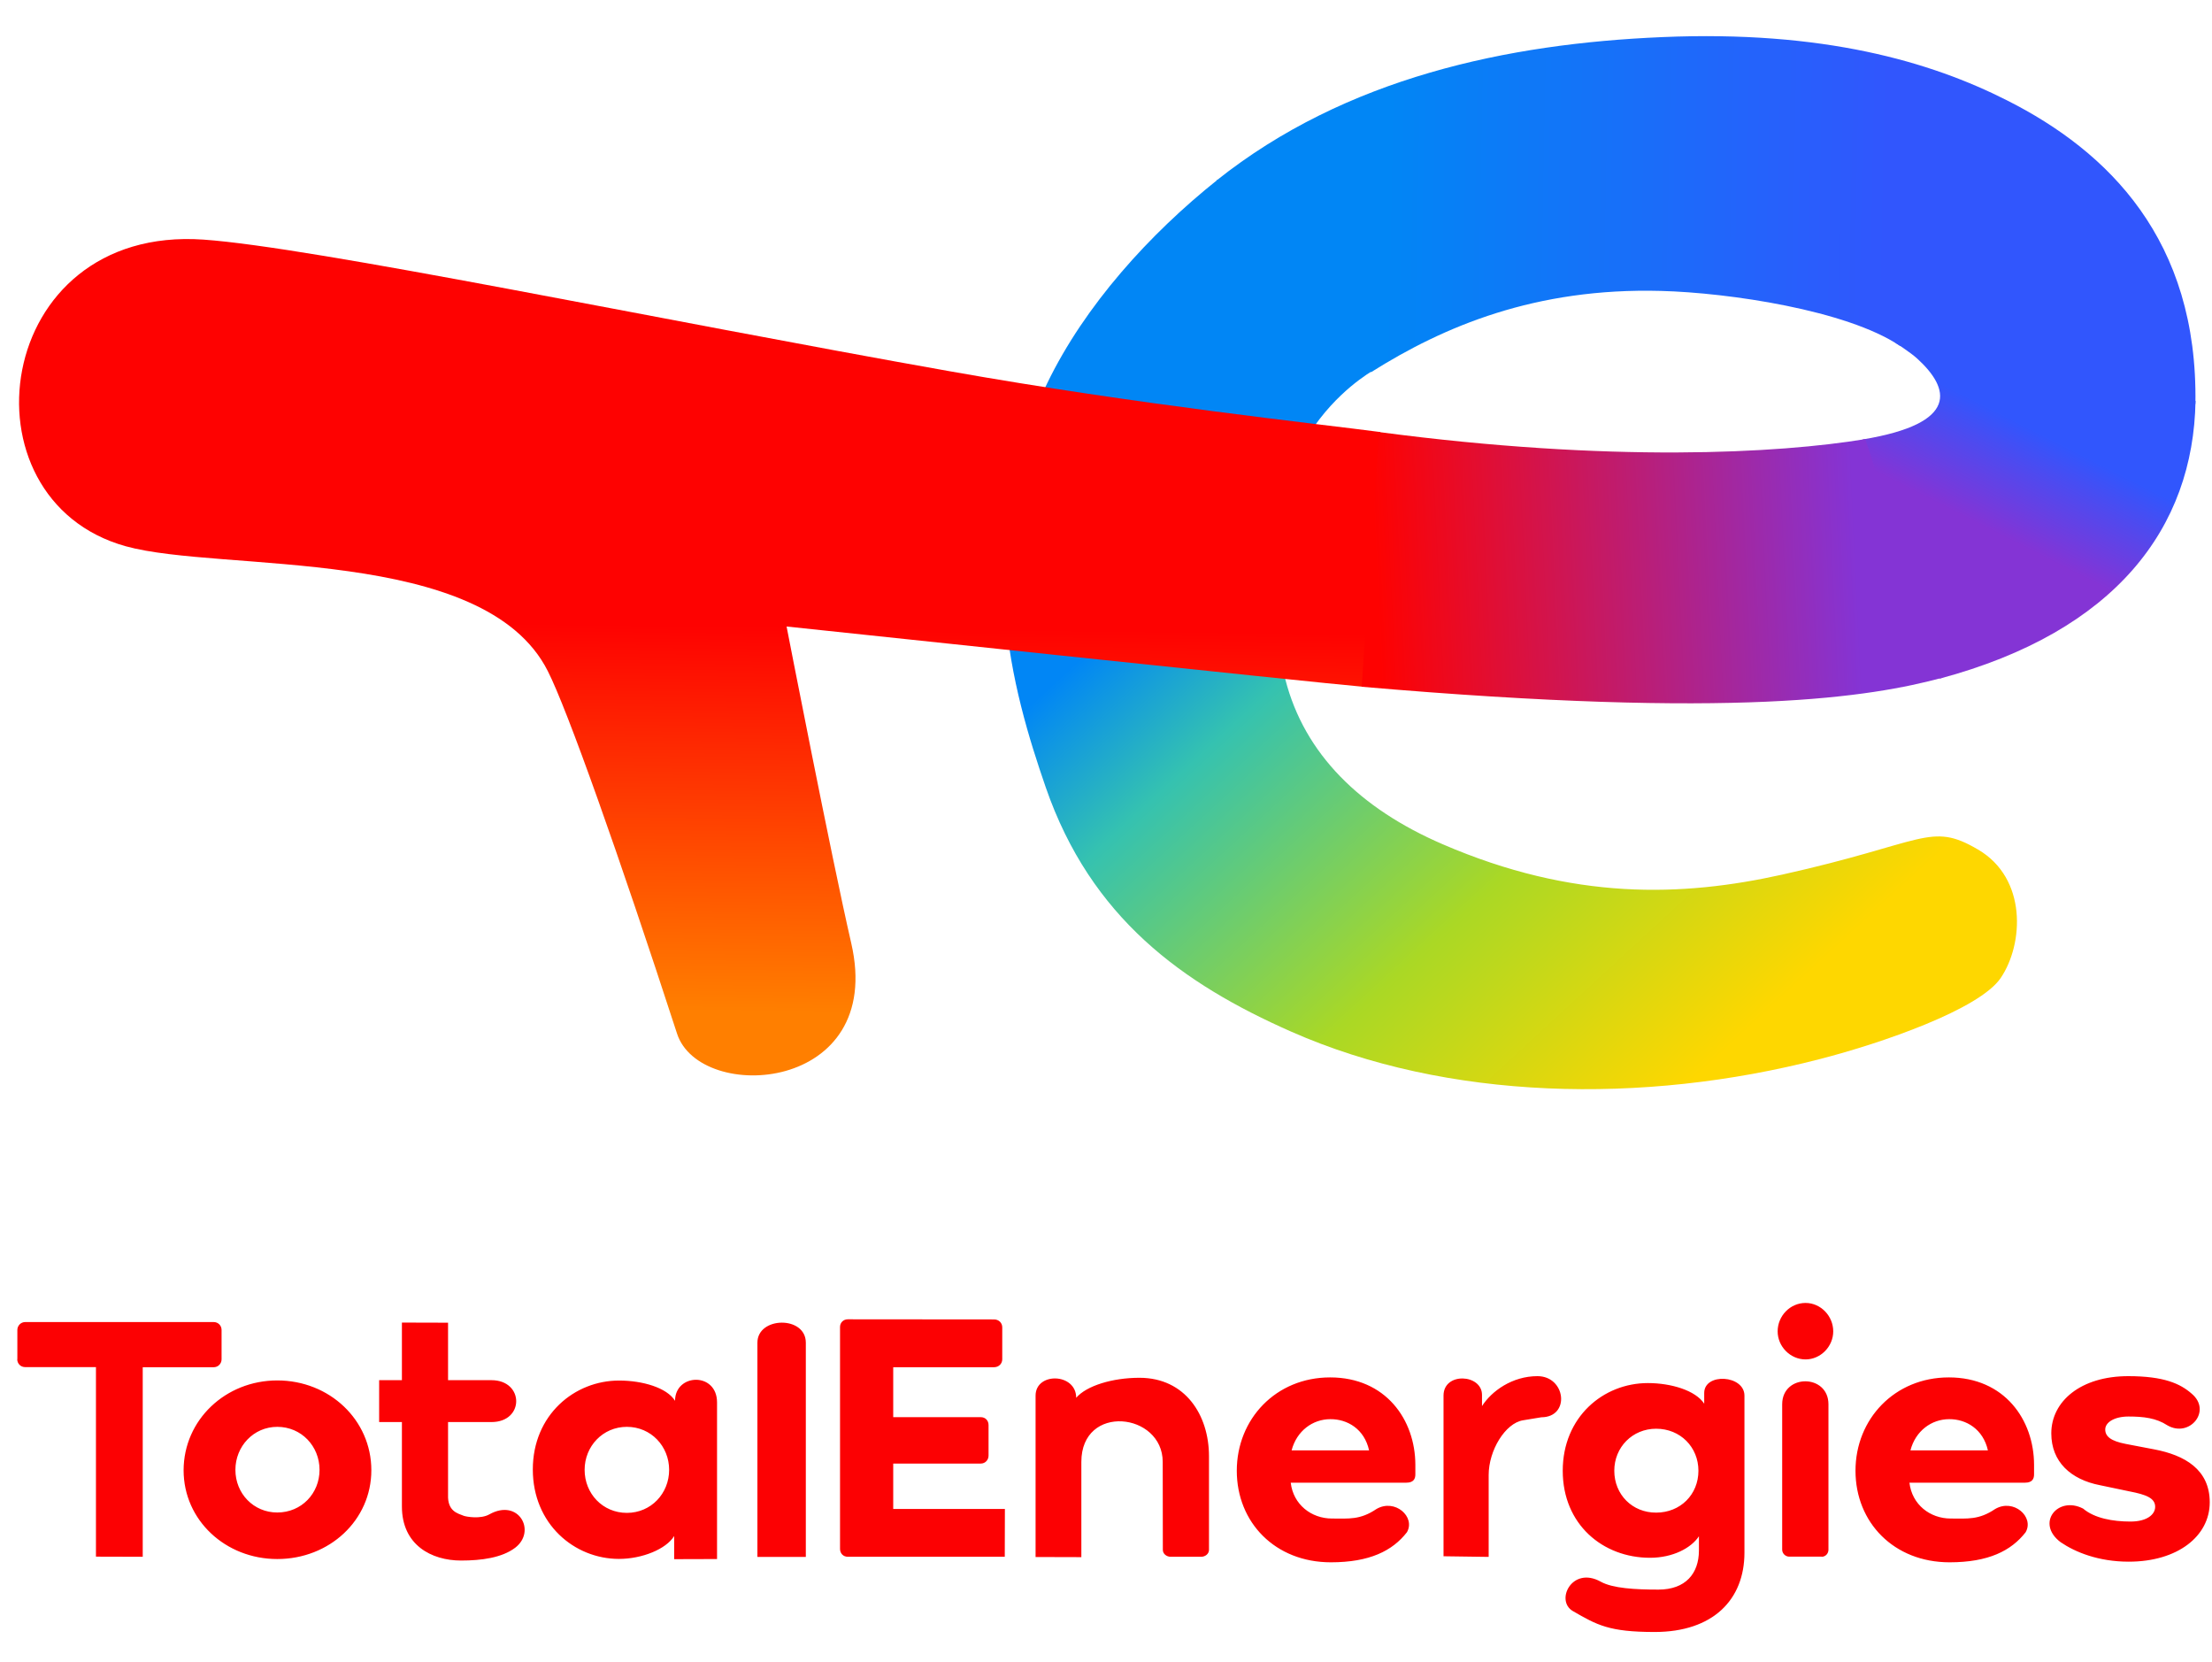 <svg xmlns="http://www.w3.org/2000/svg" xml:space="preserve" id="Calque_1" x="0" y="0" style="enable-background:new 0 0 1759 1321.5" version="1.1" viewBox="0 0 1759 1321.5"><style>.st5{fill:#fc0103}</style><linearGradient id="SVGID_1_" x1="21.634" x2="135.842" y1="885.471" y2="761.431" gradientTransform="matrix(3.94 0 0 -3.94 828.513 3842.816)" gradientUnits="userSpaceOnUse"><stop offset="0" style="stop-color:#0186f5"/><stop offset=".132" style="stop-color:#0186f5"/><stop offset=".315" style="stop-color:#35c2b0"/><stop offset=".667" style="stop-color:#aad825"/><stop offset="1" style="stop-color:#fed700"/></linearGradient><path d="M968.1 143c-53.8 42.9-105.4 99.7-135.4 161.8-61.6 127.7-27.4 245-1.1 321.2 35.9 103.7 108.7 156.1 195.4 194.3 123.6 54.5 279.1 58.2 420.2 21.7 49.7-12.8 127-39.6 143.8-64.5 18.3-27 21.1-79.2-18.1-102.1-38.2-22.4-41.9-5.3-155.9 20-79.3 17.6-165.8 20.7-269.8-24.2-65.6-28.3-109.9-71.7-125.1-131.1-43.5-170.3 50.5-233.4 68.8-245L968.1 143z" style="fill:url(#SVGID_1_)"/><linearGradient id="SVGID_00000156567937303674282970000010448765514076006312_" x1="-70.497" x2="-69.559" y1="771.289" y2="849.134" gradientTransform="matrix(3.94 0 0 -3.94 828.513 3842.816)" gradientUnits="userSpaceOnUse"><stop offset="0" style="stop-color:#ff7f00"/><stop offset="1" style="stop-color:#fe0201"/></linearGradient><path d="M1097.7 343.5c-49-6.5-192.5-21.7-342.8-48.4-232.5-41.2-505.8-98.5-593.1-104.6C-6.1 178.8-34.1 397 100 434.3c75.9 21.1 284.9-1.1 335.6 99.2C451.1 564 492 679.2 538.4 821.8c18.2 55.9 166 47.1 138.5-72-15.7-68-51.4-251.7-51.4-251.7s423.9 45 458.4 47.9l13.8-202.5z" style="fill:url(#SVGID_00000156567937303674282970000010448765514076006312_)"/><linearGradient id="SVGID_00000083070110311462790580000011357664950333814685_" x1="44.525" x2="170.61" y1="933.612" y2="931.192" gradientTransform="matrix(3.94 0 0 -3.94 828.513 3842.816)" gradientUnits="userSpaceOnUse"><stop offset="0" style="stop-color:#0186f5"/><stop offset=".198" style="stop-color:#0186f5"/><stop offset="1" style="stop-color:#3156fd"/></linearGradient><path d="M1320.9 231.3c53.8 1.4 147.5 15.3 189.7 43.5l235.2 46.4c2.2-130.6-69.4-200.8-149.6-241.3-60.9-30.9-146.3-55.9-274.5-50.4-122.6 5.2-251.5 32.1-354.3 114l122.9 152.4c57.9-36.5 130.8-67.3 230.6-64.6z" style="fill:url(#SVGID_00000083070110311462790580000011357664950333814685_)"/><linearGradient id="SVGID_00000069384781269211172240000004244317556033225600_" x1="189.89" x2="201.512" y1="869.159" y2="892.09" gradientTransform="matrix(3.94 0 0 -3.94 828.513 3842.816)" gradientUnits="userSpaceOnUse"><stop offset="0" style="stop-color:#8434d5"/><stop offset=".854" style="stop-color:#3156fd"/><stop offset="1" style="stop-color:#3156fd"/></linearGradient><path d="M1506.9 272.3s12.4 7.9 17.8 12.9c25.6 23.4 34.1 51.4-43.6 64.2l61.5 190.1c139.9-37.5 201.6-120 203.3-220.8l-239-46.4z" style="fill:url(#SVGID_00000069384781269211172240000004244317556033225600_)"/><linearGradient id="SVGID_00000170987861280361626440000015497799185421127062_" x1="164.325" x2="67.518" y1="863.651" y2="859.065" gradientTransform="matrix(3.94 0 0 -3.94 828.513 3842.816)" gradientUnits="userSpaceOnUse"><stop offset="0" style="stop-color:#8434d5"/><stop offset="1" style="stop-color:#fe0201"/></linearGradient><path d="M1483.3 349.1c-68.9 11.4-202.5 18.8-386.7-5.6L1082.8 546c299.1 25.9 404.3 8.2 462-7.2l-61.5-189.7z" style="fill:url(#SVGID_00000170987861280361626440000015497799185421127062_)"/><path d="M13.7 1080.6c0 3.6 2.8 6.3 6.2 6.3h56.4v150.7l37.2.1V1087H170c3.4 0 6.2-2.8 6.2-6.3v-23.3c0-3.6-2.8-6.3-6.2-6.3H20c-3.4 0-6.2 2.8-6.2 6.3v23.2z" class="st5"/><path d="M146 1168.9c0 39.7 33.3 70.6 74.5 70.6 41.5 0 74.8-30.9 74.8-70.6 0-40-33.3-71.4-74.8-71.4-41.2 0-74.4 31.4-74.5 71.4zm41.2-.3c0-18.7 14.4-34.2 33.3-34.2 19.2 0 33.6 15.4 33.6 34.2s-14.4 33.9-33.6 33.9c-18.9 0-33.3-15.1-33.3-33.9zm132.4 29.1c0 30.6 23.4 43 47.1 43 16.1 0 32.5-2.2 43-10.2 17.1-13.1 2.8-39.6-20.6-26.5-6.9 3.9-18.3 1.9-20.4 1.1-4.7-1.9-12.9-3.5-12.4-16.7v-57.8h34.5c26.4 0 26.1-33.3 0-33.3h-34.5v-45.7l-36.7-.1v45.8h-18.1v33.3h18.1v67.1zm104.1-29.4c0 43.3 33 71.1 68.5 71.1 18.3 0 37.5-7.7 43.9-18.2v18.4l34.1-.1V1115c0-24.4-33.4-23.2-33.4-1.3-6.5-10.5-26-16.1-44.4-16.1-35.4-.1-68.7 27.2-68.7 70.7zm41.2.3c0-18.7 14.4-34.2 33.6-34.2 19.2 0 33.6 15.4 33.6 34.2s-14.4 34.2-33.6 34.2c-19.3 0-33.6-15.4-33.6-34.2zm175.9 69.2v-170.3c0-21.6-38.5-20.9-38.5 0v170.3h38.5zm33.4-188.9c-3.7 0-6.2 2.8-6.2 6.1v176.4c0 3.6 2.5 6.3 6.2 6.3H799l.1-38h-88.8v-36.1h69.6c3.7 0 6.2-3 6.2-6.3V1133c0-3.6-2.5-6.3-6.2-6.3h-69.6V1087h80.2c3.7 0 6.5-2.8 6.5-6.3v-25.4c0-3.6-2.8-6.3-6.5-6.3l-116.3-.1zm250.5 183.3c0 3.3 3.1 5.5 6.2 5.5h24.3c3.1 0 6.2-2.2 6.2-5.5v-74.4c0-32.8-18.9-62.4-55.3-62.4-21.4 0-42.1 6.3-50.3 15.9 0-19.8-32.3-20.6-32.3-1.7v128.3l36.4.1v-75.7c0-46.7 64.7-39.3 64.7 0l.1 69.9zm297.9-138.1c-20.1 0-36.5 11.9-44.1 23.8v-8.9c0-16.6-30.6-18.4-30.6.6v127.7l35.9.5v-65.1c0-19.6 13.2-41.2 27.3-43.5l14.6-2.4c23.2-.1 19.5-32.7-3.1-32.7zm96.2 169.7c-18.6 0-36.4-1-45.9-6.3-22.9-12.7-36.4 15.2-22.1 23.4 19.2 11.1 28.8 16.6 65 16.6 46.3 0 71.4-25.6 71.4-63.1v-124.8c0-16.5-32-18.4-32-2.1v8.5c-6.8-10.5-26.2-16.4-44.8-16.4-35.5 0-67.7 27-67.7 69.7s31.9 69.2 69.4 69.2c18.1 0 32.7-7.7 38.9-17.1v11.5c-.1 18-10.5 30.9-32.2 30.9zm-35.1-94.5c0-18.7 14.4-33.4 33.3-33.4 19.2 0 33.6 14.6 33.6 33.4 0 19-14.4 33.3-33.6 33.3-18.9.1-33.3-14.3-33.3-33.3zm152.1-88.5c12 0 22-10.3 22-22.3 0-12.3-10-22.6-22-22.6-12.3 0-22.2 10.3-22.2 22.6 0 12 10 22.3 22.2 22.3zm12.8 156.9c3.1 0 5.4-2.6 5.4-5.6v-115.6c0-24.4-36.8-24.4-36.8 0V1232c0 3.1 2.6 5.6 5.6 5.6h25.8zm101.1-142.6c-43.1 0-74.2 33.1-74.2 74.2s30.5 72.8 74.8 72.8c30.8 0 49-9.1 60.5-23.9 7-12.2-9.5-27-24.2-18.5-13 8.8-21.9 7.6-35.4 7.6-16.4 0-30.8-11.1-32.8-28.5h91.9c5.8 0 7.2-3.1 7.2-6.6v-7.7c-.1-35.7-23.5-69.4-67.8-69.4zm31.1 58h-61.6c4-15.4 16.7-24.8 30.8-24.8 13.5-.1 27 7.9 30.8 24.8zm111.6-59c-37.8 0-61.2 20-61.2 45.5 0 22.6 15.5 36.7 38.7 41.2l23.4 4.9c13.5 2.6 20.5 5.4 20.5 12.3 0 6-6.4 11.7-19.6 11.7-14.1 0-28.6-2.6-37.7-10.3-20.1-10.4-38 11.6-17.9 26.7 11.7 8 30.2 15.5 54.2 15.5 38.9 0 64.4-20.3 64.4-47.2 0-26.1-19.9-37.5-44.2-42.1l-22.5-4.3c-12-2.3-16.4-6-16.4-11.5 0-5.7 7.3-10.3 18.5-10.3 12 0 22.1 1.2 30.9 7 17.6 10.2 35.7-11.5 19.3-25.2-9-7.9-22-13.9-50.4-13.9zm-634.7 1c-43.1 0-74.2 33.1-74.2 74.2s30.5 72.8 74.8 72.8c30.8 0 49-9.1 60.5-23.9 7-12.2-9.5-27-24.2-18.5-13 8.8-21.9 7.6-35.4 7.6-16.4 0-30.8-11.1-32.8-28.5h91.9c5.8 0 7.2-3.1 7.2-6.6v-7.7c-.1-35.7-23.5-69.4-67.8-69.4zm31 58h-61.6c4-15.4 16.7-24.8 30.8-24.8 13.6-.1 27.1 7.9 30.8 24.8z" class="st5"/></svg>